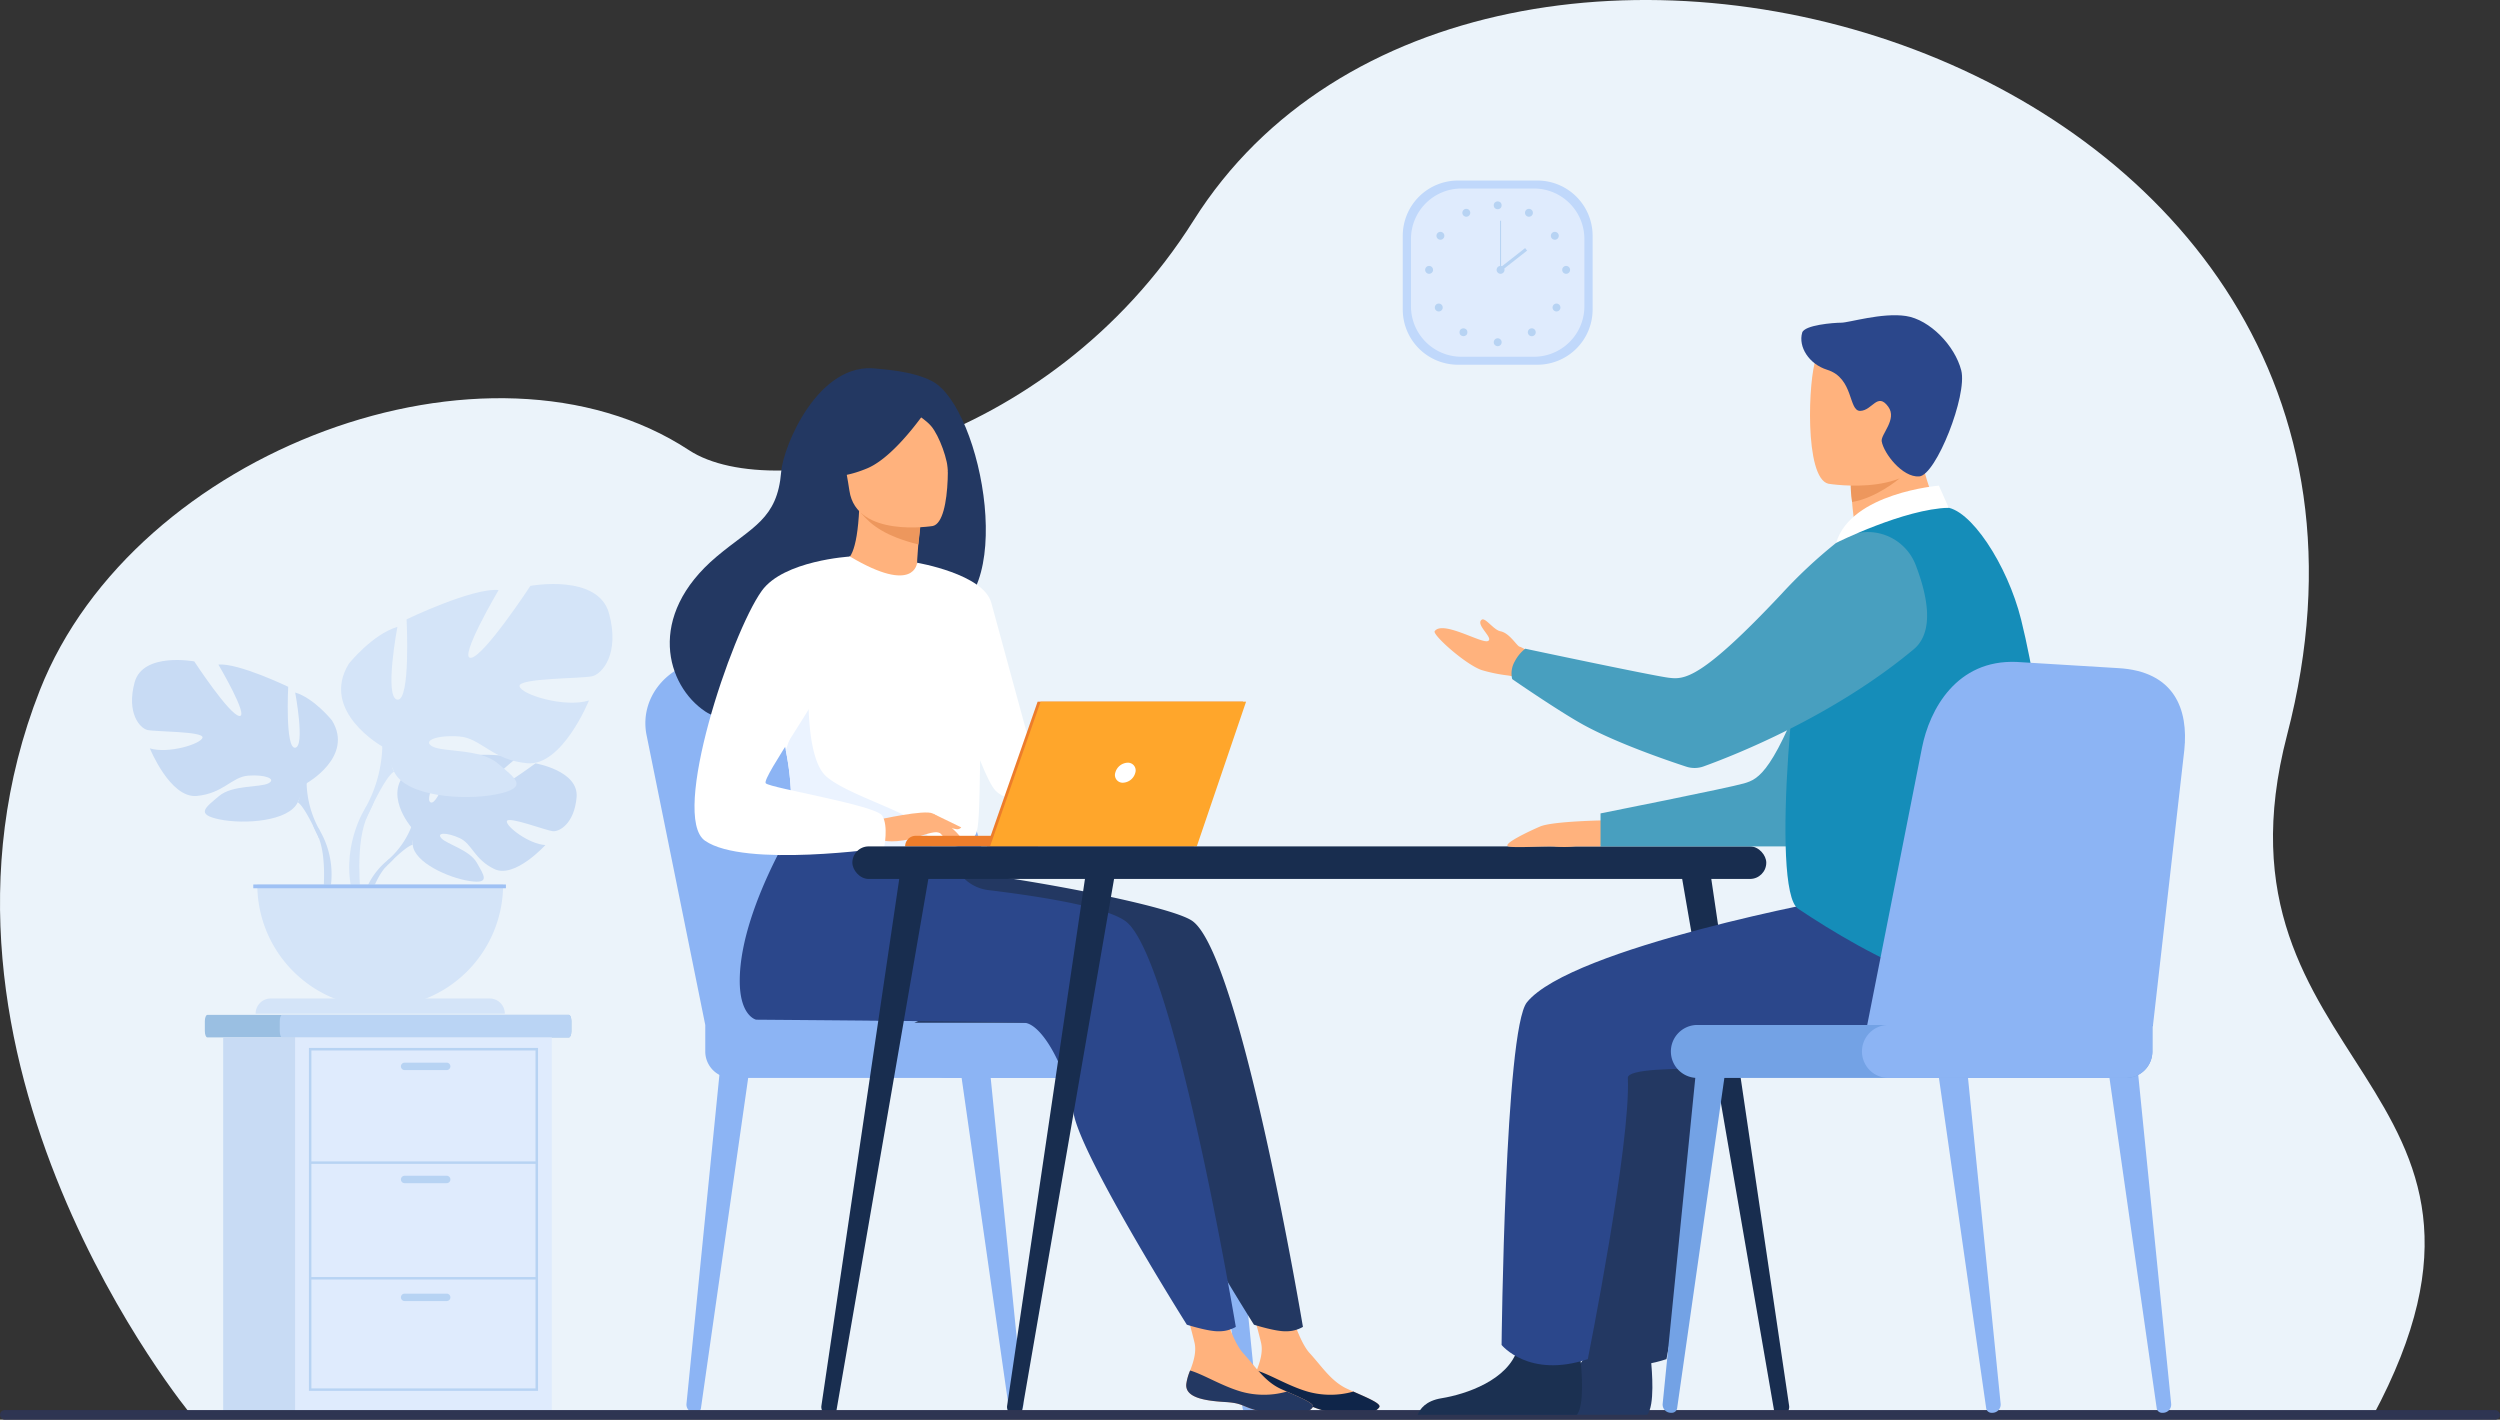 <svg xmlns="http://www.w3.org/2000/svg" width="696.642" height="395.607" viewBox="0 0 696.642 395.607"><rect x="0" y="0" width="696.642" height="395.607" fill="#333333" stroke="none"/><g id="Group_2678" data-name="Group 2678" transform="translate(-200.522 -194.827)"><path id="Path_4648" data-name="Path 4648" d="M253.914,589.224s-82.674-99.589-42.27-202.116c26.337-66.829,125.13-103.448,180.884-66.829,23.747,15.6,99.93.526,140.609-64.045,79.047-125.477,354.924-49.273,304.7,143.378-24.3,93.229,73.97,96.618,23.9,189.81Z" transform="translate(0 0)" fill="#ebf3fa"></path><g id="Group_2648" data-name="Group 2648" transform="translate(237.308 357.566)"><g id="Group_2643" data-name="Group 2643" transform="translate(63.711 47.583)"><path id="Path_4649" data-name="Path 4649" d="M654.829,1070.608s-8.338-9.728-.514-15.906c0,0,5.715-3.46,10.375-3.178,0,0-6.6,11.072-4.467,12.173s6.468-12.868,6.468-12.868,13.005-1.261,17.189.751c0,0-11.118,9.1-8.776,9.639s14.35-8.388,14.35-8.388,12.1,2.06,11.459,9.443-4.816,9.664-6.649,9.468-12.556-4.29-12.79-2.788,6.221,6.41,10.741,6.64c0,0-8.534,9.411-14.205,6.7s-6.156-7.021-9.691-8.636-6.553-1.611-5.094.036,7.858,3.248,9.88,6.824,3.836,5.989-2.032,5.105-15.406-5.177-15.825-10.093Z" transform="translate(-640.736 -1050.438)" fill="#c8dbf4"></path><g id="Group_2642" data-name="Group 2642" transform="translate(0 11.978)"><path id="Path_4650" data-name="Path 4650" d="M684.368,1099.222s-32.875-1.267-40.136,8.135a23.774,23.774,0,0,1-6.547,9.188l-.77,2.1s5.7-6.007,7.735-6.37C644.651,1112.273,641.463,1100.625,684.368,1099.222Z" transform="translate(-630.14 -1099.165)" fill="#c8dbf4"></path><path id="Path_4651" data-name="Path 4651" d="M616.9,1167.329a20.645,20.645,0,0,0-7.547,14.543l1.281.115s2.254-9.642,6.327-13.412S616.9,1167.329,616.9,1167.329Z" transform="translate(-609.349 -1149.949)" fill="#c8dbf4"></path></g></g><g id="Group_2645" data-name="Group 2645" transform="translate(0 21.173)"><path id="Path_4652" data-name="Path 4652" d="M398.82,977.345s13.263-7.427,7.074-17.508c0,0-4.952-6.19-10.257-7.781,0,0,2.83,15.032,0,15.386s-1.945-16.977-1.945-16.977-13.971-6.72-19.453-6.19c0,0,8.665,14.678,5.836,14.325s-12.556-15.209-12.556-15.209-14.325-2.653-16.624,5.836,1.415,12.733,3.537,13.264,15.74.354,15.386,2.122-9.55,4.6-14.678,3.006c0,0,5.659,13.971,13.087,13.263s9.727-5.305,14.325-5.659,7.958.884,5.659,2.122-10.08.406-13.794,3.563-6.72,5.1.177,6.517,19.276.531,21.752-4.775Z" transform="translate(-350.169 -942.997)" fill="#c8dbf4"></path><g id="Group_2644" data-name="Group 2644" transform="translate(7.269 8.881)"><path id="Path_4653" data-name="Path 4653" d="M379.739,979.127s37.138,12.026,41.382,25.466a28.215,28.215,0,0,0,3.537,12.91v2.653s-3.891-9.019-6.013-10.257C418.645,1009.9,426.957,998.226,379.739,979.127Z" transform="translate(-379.739 -979.127)" fill="#c8dbf4"></path><path id="Path_4654" data-name="Path 4654" d="M557.03,1130.178a24.494,24.494,0,0,1,2.462,19.284l-1.473-.4s1.43-11.661-1.566-17.526S557.03,1130.178,557.03,1130.178Z" transform="translate(-512.111 -1091.802)" fill="#c8dbf4"></path></g></g><g id="Group_2647" data-name="Group 2647" transform="translate(58.258)"><path id="Path_4655" data-name="Path 4655" d="M598.663,902.142s-17.484-9.791-9.325-23.079c0,0,6.527-8.159,13.521-10.257,0,0-3.73,19.815,0,20.281s2.564-22.379,2.564-22.379,18.416-8.858,25.643-8.159c0,0-11.423,19.349-7.693,18.882s16.552-20.048,16.552-20.048,18.883-3.5,21.913,7.693-1.865,16.784-4.662,17.484-20.748.466-20.281,2.8,12.589,6.061,19.349,3.963c0,0-7.46,18.417-17.251,17.484s-12.822-6.994-18.883-7.46-10.49,1.165-7.46,2.8,13.288.535,18.183,4.7,8.858,6.726-.233,8.591-25.41.7-28.674-6.294Z" transform="translate(-587.169 -856.866)" fill="#d4e4f8"></path><g id="Group_2646" data-name="Group 2646" transform="translate(2.26 11.707)"><path id="Path_4656" data-name="Path 4656" d="M674.173,904.491s-48.955,15.852-54.55,33.569a37.19,37.19,0,0,1-4.662,17.018v3.5s5.129-11.889,7.926-13.521C622.887,945.053,611.93,929.668,674.173,904.491Z" transform="translate(-610.389 -904.491)" fill="#d4e4f8"></path><path id="Path_4657" data-name="Path 4657" d="M600.934,1103.605s-7.55,11.464-3.245,25.42l1.942-.522s-1.885-15.371,2.065-23.1S600.934,1103.605,600.934,1103.605Z" transform="translate(-596.363 -1053.018)" fill="#d4e4f8"></path></g></g><path id="Path_4658" data-name="Path 4658" d="M526.455,1231.729a34.248,34.248,0,0,0,34.248-34.248h-68.5A34.248,34.248,0,0,0,526.455,1231.729Z" transform="translate(-457.292 -1113.752)" fill="#d4e4f8"></path><path id="Rectangle_1886" data-name="Rectangle 1886" d="M4.225,0H65.217a4.225,4.225,0,0,1,4.225,4.225v0a0,0,0,0,1,0,0H0a0,0,0,0,1,0,0v0A4.225,4.225,0,0,1,4.225,0Z" transform="translate(34.442 115.494)" fill="#d4e4f8"></path><rect id="Rectangle_1887" data-name="Rectangle 1887" width="70.401" height="1.05" transform="translate(33.789 83.729)" fill="#9fc1f4"></rect></g><g id="Group_2652" data-name="Group 2652" transform="translate(380.358 378.807)"><g id="Group_2649" data-name="Group 2649" transform="translate(88.039 115.046)"><path id="Path_4659" data-name="Path 4659" d="M1305.056,1505.953l.169,0a2.3,2.3,0,0,0,2.322-2.458l-9.232-92.2-8.056.719,13.256,92.694A1.5,1.5,0,0,0,1305.056,1505.953Z" transform="translate(-1290.26 -1411.295)" fill="#8cb4f4"></path></g><g id="Group_2650" data-name="Group 2650" transform="translate(11.439 115.046)"><path id="Path_4660" data-name="Path 4660" d="M981.148,1505.953l-.169,0a2.3,2.3,0,0,1-2.322-2.458l9.232-92.2,8.056.719-13.256,92.694A1.5,1.5,0,0,1,981.148,1505.953Z" transform="translate(-978.645 -1411.295)" fill="#8cb4f4"></path></g><g id="Group_2651" data-name="Group 2651" transform="translate(153.168 115.046)"><path id="Path_4661" data-name="Path 4661" d="M1570.007,1505.953l.17,0a2.3,2.3,0,0,0,2.322-2.458l-9.232-92.2-8.056.719,13.256,92.694A1.5,1.5,0,0,0,1570.007,1505.953Z" transform="translate(-1555.211 -1411.295)" fill="#8cb4f4"></path></g><path id="Path_4662" data-name="Path 4662" d="M948.8,1044.911l-16.387-80.924c-2.1-10.956,6.976-20.975,18.764-20.706l31.6.722a24.965,24.965,0,0,1,23.412,18.021l23.975,82.886Z" transform="translate(-932.109 -943.276)" fill="#8cb4f4"></path><path id="Path_4663" data-name="Path 4663" d="M989.13,1044.911l-16.387-80.924c-2.1-10.956,6.975-20.975,18.764-20.706l31.6.722a24.965,24.965,0,0,1,23.412,18.021l23.975,82.886Z" transform="translate(-962.526 -943.276)" fill="#8cb4f4"></path><path id="Rectangle_1888" data-name="Rectangle 1888" d="M7.38,0H126.791a7.38,7.38,0,0,1,7.38,7.38v7.38a0,0,0,0,1,0,0H7.38A7.38,7.38,0,0,1,0,7.38v0A7.38,7.38,0,0,1,7.38,0Z" transform="translate(150.862 116.394) rotate(180)" fill="#8cb4f4"></path><rect id="Rectangle_1889" data-name="Rectangle 1889" width="87.066" height="14.759" rx="7.38" transform="translate(163.322 116.394) rotate(180)" fill="#8cb4f4"></rect></g><g id="Group_2657" data-name="Group 2657" transform="translate(257.602 477.633)"><path id="Path_4664" data-name="Path 4664" d="M534.868,1347.062v2.76c0,.967-.313,1.756-.695,1.756H433.424c-.382,0-.695-.789-.695-1.756v-2.76c0-.965.313-1.756.695-1.756H534.173C534.555,1345.306,534.868,1346.1,534.868,1347.062Z" transform="translate(-432.729 -1345.306)" fill="#9abfe2"></path><path id="Path_4665" data-name="Path 4665" d="M598.927,1347.062v2.76c0,.967-.287,1.756-.638,1.756H518.306c-.351,0-.638-.789-.638-1.756v-2.76c0-.965.287-1.756.638-1.756H598.29C598.64,1345.306,598.927,1346.1,598.927,1347.062Z" transform="translate(-496.789 -1345.306)" fill="#bad4f4"></path><rect id="Rectangle_1890" data-name="Rectangle 1890" width="71.526" height="104.252" transform="translate(5.114 6.273)" fill="#c8dbf4"></rect><rect id="Rectangle_1891" data-name="Rectangle 1891" width="71.526" height="104.252" transform="translate(25.158 6.273)" fill="#dfebfd"></rect><g id="Group_2656" data-name="Group 2656" transform="translate(29.002 9.218)"><g id="Group_2653" data-name="Group 2653"><path id="Path_4666" data-name="Path 4666" d="M614.551,1478.358H550.712v-95.552h63.839Zm-63.15-.69h62.46V1383.5H551.4Z" transform="translate(-550.712 -1382.807)" fill="#b7d3f3"></path></g><g id="Group_2654" data-name="Group 2654" transform="translate(0.345 31.609)"><rect id="Rectangle_1892" data-name="Rectangle 1892" width="63.149" height="0.689" fill="#b7d3f3"></rect></g><g id="Group_2655" data-name="Group 2655" transform="translate(0.345 63.834)"><rect id="Rectangle_1893" data-name="Rectangle 1893" width="63.149" height="0.689" fill="#b7d3f3"></rect></g><path id="Path_4667" data-name="Path 4667" d="M667.762,1401.531H656.044a1.037,1.037,0,0,1-1.034-1.034h0a1.037,1.037,0,0,1,1.034-1.034h11.718a1.037,1.037,0,0,1,1.034,1.034h0A1.037,1.037,0,0,1,667.762,1401.531Z" transform="translate(-629.372 -1395.369)" fill="#b7d3f3"></path><path id="Path_4668" data-name="Path 4668" d="M667.762,1529.727H656.044a1.037,1.037,0,0,1-1.034-1.034h0a1.037,1.037,0,0,1,1.034-1.034h11.718a1.037,1.037,0,0,1,1.034,1.034h0A1.037,1.037,0,0,1,667.762,1529.727Z" transform="translate(-629.372 -1492.052)" fill="#b7d3f3"></path><path id="Path_4669" data-name="Path 4669" d="M667.762,1663.364H656.044a1.037,1.037,0,0,1-1.034-1.034h0a1.037,1.037,0,0,1,1.034-1.034h11.718a1.037,1.037,0,0,1,1.034,1.034h0A1.037,1.037,0,0,1,667.762,1663.364Z" transform="translate(-629.372 -1592.839)" fill="#b7d3f3"></path></g></g><g id="Group_2664" data-name="Group 2664" transform="translate(591.409 245.134)"><path id="Rectangle_1894" data-name="Rectangle 1894" d="M15.394,0H37.512A15.394,15.394,0,0,1,52.905,15.394V35.932A15.394,15.394,0,0,1,37.511,51.326H15.395A15.395,15.395,0,0,1,0,35.932V15.394A15.394,15.394,0,0,1,15.394,0Z" transform="translate(0 0)" fill="#c0d8fb"></path><path id="Rectangle_1895" data-name="Rectangle 1895" d="M14.06,0h20.2A14.061,14.061,0,0,1,48.321,14.061V32.819A14.061,14.061,0,0,1,34.261,46.879h-20.2A14.061,14.061,0,0,1,0,32.819V14.06A14.06,14.06,0,0,1,14.06,0Z" transform="translate(2.292 2.224)" fill="#dfebfd"></path><g id="Group_2660" data-name="Group 2660" transform="translate(6.246 5.812)"><g id="Group_2658" data-name="Group 2658" transform="translate(19.111)"><circle id="Ellipse_411" data-name="Ellipse 411" cx="1.096" cy="1.096" r="1.096" fill="#b7d3f3"></circle><path id="Path_4670" data-name="Path 4670" d="M1929.386,432.153a1.1,1.1,0,1,1,.426,1.49A1.1,1.1,0,0,1,1929.386,432.153Z" transform="translate(-1920.543 -429.508)" fill="#b7d3f3"></path><path id="Path_4671" data-name="Path 4671" d="M1959.09,457.831a1.1,1.1,0,1,1-.327,1.515A1.1,1.1,0,0,1,1959.09,457.831Z" transform="translate(-1942.671 -449.167)" fill="#b7d3f3"></path><path id="Path_4672" data-name="Path 4672" d="M1972.534,496.267a1.1,1.1,0,1,1-1.1,1.1A1.1,1.1,0,0,1,1972.534,496.267Z" transform="translate(-1952.362 -478.287)" fill="#b7d3f3"></path><path id="Path_4673" data-name="Path 4673" d="M1962.362,539.263a1.1,1.1,0,1,1-1.55,0A1.1,1.1,0,0,1,1962.362,539.263Z" transform="translate(-1944.106 -510.472)" fill="#b7d3f3"></path><path id="Path_4674" data-name="Path 4674" d="M1934.366,567.332a1.1,1.1,0,1,1-1.55,0A1.095,1.095,0,0,1,1934.366,567.332Z" transform="translate(-1922.992 -531.641)" fill="#b7d3f3"></path><path id="Path_4675" data-name="Path 4675" d="M1893.837,579.422a1.1,1.1,0,1,1,1.1,1.1A1.1,1.1,0,0,1,1893.837,579.422Z" transform="translate(-1893.837 -540.175)" fill="#b7d3f3"></path></g><g id="Group_2659" data-name="Group 2659" transform="translate(0 2.081)"><path id="Path_4676" data-name="Path 4676" d="M1860.335,432.153a1.1,1.1,0,1,0-.425,1.49A1.1,1.1,0,0,0,1860.335,432.153Z" transform="translate(-1847.91 -431.589)" fill="#b7d3f3"></path><path id="Path_4677" data-name="Path 4677" d="M1830.631,457.831a1.1,1.1,0,1,0,.327,1.515A1.1,1.1,0,0,0,1830.631,457.831Z" transform="translate(-1825.783 -451.248)" fill="#b7d3f3"></path><path id="Path_4678" data-name="Path 4678" d="M1817.189,496.267a1.1,1.1,0,1,0,1.1,1.1A1.1,1.1,0,0,0,1817.189,496.267Z" transform="translate(-1816.093 -480.368)" fill="#b7d3f3"></path><path id="Path_4679" data-name="Path 4679" d="M1827.361,539.263a1.1,1.1,0,1,0,1.55,0A1.095,1.095,0,0,0,1827.361,539.263Z" transform="translate(-1824.349 -512.553)" fill="#b7d3f3"></path><circle id="Ellipse_412" data-name="Ellipse 412" cx="1.096" cy="1.096" r="1.096" transform="translate(9.573 33.289)" fill="#b7d3f3"></circle></g></g><g id="Group_2663" data-name="Group 2663" transform="translate(26.157 11.197)"><path id="Path_4680" data-name="Path 4680" d="M1897.093,497.363a1.1,1.1,0,1,1,1.1,1.1A1.1,1.1,0,0,1,1897.093,497.363Z" transform="translate(-1897.093 -483.672)" fill="#b7d3f3"></path><g id="Group_2661" data-name="Group 2661" transform="translate(0.946)"><rect id="Rectangle_1896" data-name="Rectangle 1896" width="0.299" height="13.691" fill="#b7d3f3"></rect></g><g id="Group_2662" data-name="Group 2662" transform="translate(0.681 7.621)"><rect id="Rectangle_1897" data-name="Rectangle 1897" width="9.227" height="0.898" transform="translate(0 5.698) rotate(-38.132)" fill="#b7d3f3"></rect></g></g></g><g id="Group_2667" data-name="Group 2667" transform="translate(387.157 297.421)"><g id="Group_2666" data-name="Group 2666" transform="translate(0)"><path id="Path_4681" data-name="Path 4681" d="M1287.678,1281.925c-6.764,11.773-15.272,16.318-15.272,16.318h-35.4S1292.839,1272.944,1287.678,1281.925Z" transform="translate(-1168.86 -1115.839)" fill="#233862"></path><g id="Group_2665" data-name="Group 2665"><path id="Path_4682" data-name="Path 4682" d="M1615.293,1682.782c-.383,3.714,4.783,4.673,10.773,5.036s4.166,1.571,12.365,3.147,11.514-.637,12.12-1.74c.54-.979-3.262-2.56-7.313-4.344-.51-.223-1.021-.452-1.531-.682-4.559-2.063-7.085-6.2-10.615-10.045-3.344-3.644-6.432-15.229-6.432-15.229l-11.136-2.5s3.022,10.429,4.063,14.879c.612,2.618-.364,5.526-1.226,7.738A14.612,14.612,0,0,0,1615.293,1682.782Z" transform="translate(-1452.819 -1399.733)" fill="#ffb27d"></path><path id="Path_4683" data-name="Path 4683" d="M1631.437,1757.21c5.991.363,4.166,1.571,12.364,3.147s11.514-.637,12.12-1.74c.54-.979-3.262-2.56-7.313-4.344l-.064.069a23.4,23.4,0,0,1-12.444.015c-5.418-1.534-10.637-4.837-14.369-5.926a14.583,14.583,0,0,0-1.067,3.744C1620.281,1755.888,1625.446,1756.847,1631.437,1757.21Z" transform="translate(-1458.19 -1469.124)" fill="#0f2549"></path><path id="Path_4684" data-name="Path 4684" d="M1222.561,1136.652c-5.993-4.208-45.632-11.709-65.861-13.879l-22.359-19.409s-19.032,28.189-19.182,49.754c-.07,10.055,4.561,11.054,4.562,11.056s71.677.532,74.818.856c5.143.53,11.927,13.341,13.622,25.011s31.584,59.129,31.584,59.129,6.233,2,9.116,1.828a9.109,9.109,0,0,0,4.535-1.22S1236.076,1146.142,1222.561,1136.652Z" transform="translate(-1076.96 -982.626)" fill="#233862"></path><path id="Path_4685" data-name="Path 4685" d="M1539.872,1682.782c-.383,3.714,4.782,4.673,10.773,5.036s4.166,1.571,12.364,3.147,11.514-.637,12.12-1.74c.54-.979-3.262-2.56-7.314-4.344-.51-.223-1.02-.452-1.53-.682-4.559-2.063-7.085-6.2-10.615-10.045-3.344-3.644-6.432-15.229-6.432-15.229l-11.137-2.5s3.023,10.429,4.063,14.879c.612,2.618-.364,5.526-1.226,7.738A14.6,14.6,0,0,0,1539.872,1682.782Z" transform="translate(-1395.938 -1399.733)" fill="#ffb27d"></path><path id="Path_4686" data-name="Path 4686" d="M1556.016,1757.21c5.991.363,4.166,1.571,12.364,3.147s11.514-.637,12.12-1.74c.54-.979-3.262-2.56-7.313-4.344l-.064.069a23.394,23.394,0,0,1-12.443.015c-5.418-1.534-10.637-4.837-14.369-5.926a14.608,14.608,0,0,0-1.067,3.744C1544.86,1755.888,1550.025,1756.847,1556.016,1757.21Z" transform="translate(-1401.308 -1469.124)" fill="#233862"></path><path id="Path_4687" data-name="Path 4687" d="M1146.473,1136.652c-5.206-3.656-20.864-6.489-38.148-8.593a11.627,11.627,0,0,1-9.869-8.726h0l-40.2-15.968s-19.032,28.189-19.182,49.754c-.07,10.055,4.561,11.054,4.562,11.056s71.676.532,74.818.856c5.142.53,11.926,13.341,13.621,25.011s31.584,59.129,31.584,59.129,6.233,2,9.115,1.828a9.109,9.109,0,0,0,4.535-1.22S1159.988,1146.142,1146.473,1136.652Z" transform="translate(-1019.576 -982.626)" fill="#2b478b"></path><path id="Path_4688" data-name="Path 4688" d="M1032.868,615.81c-5.525-2.9-13.93-3.293-15.3-3.477-16.342-2.2-26.178,21.551-26.756,28.746-1.066,13.263-8.082,15.285-17.958,23.591-19.8,16.654-13.995,36.007-3.167,43.2,6.5,4.315,17.947,0,17.947,0,.162.113,31.316-17.416,46.674-25.872C1057.334,678.722,1046.947,623.2,1032.868,615.81Z" transform="translate(-959.767 -612.19)" fill="#233862"></path><path id="Path_4689" data-name="Path 4689" d="M1176.242,793.571c.072.037-7.261,3.372-12.555,1.623-4.98-1.641-9.366-9.138-9.3-9.149,2.161-.313,4.358-2.445,4.971-15.08l.957.241,16.093,4.068s-.636,5.1-.9,9.919C1175.292,789.238,1175.338,793.09,1176.242,793.571Z" transform="translate(-1106.549 -731.935)" fill="#ffb27d"></path><path id="Path_4690" data-name="Path 4690" d="M1193.215,779.361s0,1.049-.6,5.792c-9.1-2.3-13.115-5.314-15.945-8.768Z" transform="translate(-1123.351 -736.024)" fill="#ed975d"></path><path id="Path_4691" data-name="Path 4691" d="M1180.134,683.057s-21.281,3.465-23.235-9.821-6.017-21.787,7.489-24.561,16.9,1.907,18.627,6.183S1185.619,681.813,1180.134,683.057Z" transform="translate(-1106.836 -639.077)" fill="#ffb27d"></path><path id="Path_4692" data-name="Path 4692" d="M1162.437,641.677s-9.664,15.255-18.291,18.868-12.866,1.779-12.866,1.779a36.341,36.341,0,0,0,4.948-13.942,6.542,6.542,0,0,1,4.04-5.258C1146.458,640.645,1158.434,636.735,1162.437,641.677Z" transform="translate(-1089.119 -632.636)" fill="#233862"></path><path id="Path_4693" data-name="Path 4693" d="M1223.5,642.45s5.665,2.9,8,5.626c2.251,2.627,4.851,9.753,4.665,12.954,0,0,2.794-15.338-3.026-20.611C1226.962,634.828,1223.5,642.45,1223.5,642.45Z" transform="translate(-1158.667 -631.935)" fill="#233862"></path><path id="Path_4694" data-name="Path 4694" d="M1136.6,867.286c-.646,43.257-.177,34.218-4.909,38.323-1.14.988-4.345,1.577-8.564,1.856-13.264.881-36.581-1.3-37.468-3.756-3.059-8.482-.9-11.117-3.452-24.1-.266-1.381-.6-2.876-.982-4.5-2.128-8.919-4.2-11.953,3.351-26.281,6.848-12.979,14.9-23.523,15.54-23.143,18.066,10.724,18.684,1.735,18.684,1.735S1136.919,846.186,1136.6,867.286Z" transform="translate(-1049.885 -773.192)" fill="#fff"></path><path id="Path_4695" data-name="Path 4695" d="M1240.13,832.766s18.489,3.134,20.672,11.138,15.028,55.055,15.028,55.055-9.45,1.7-13.815-2.668-15.19-40.5-15.19-40.5Z" transform="translate(-1171.213 -778.545)" fill="#fff"></path><path id="Path_4696" data-name="Path 4696" d="M1132.187,1017.679c-13.264.881-36.581-1.3-37.468-3.756-3.059-8.482-.9-11.117-3.452-24.1l6.4-18.015s-1.058,20.061,4.858,25.338,24.223,10.185,27.1,14.594A16.134,16.134,0,0,1,1132.187,1017.679Z" transform="translate(-1058.942 -883.407)" fill="#ebf3ff"></path><path id="Path_4697" data-name="Path 4697" d="M1195.909,1117.883s13.086-2.914,15.2-1.752,7.272,5.391,7.918,6.862-4.7-1.117-6.44-1.584c-1.126-.3-4.091.728-5.559,1.218-6.176,2.059-9.961,1-9.961,1Z" transform="translate(-1137.861 -992.048)" fill="#ffb27d"></path><path id="Path_4698" data-name="Path 4698" d="M1031.149,825.709s-18.521,1.082-24.6,9.566C997.983,847.217,981,898.113,990.732,904.9c10.963,7.644,49.894,2,49.894,2s1.3-6.056-.507-8.985-31.1-7.661-32.447-9.013,16.9-26.363,16.9-30.419S1031.149,825.709,1031.149,825.709Z" transform="translate(-980.916 -773.223)" fill="#fff"></path><path id="Path_4699" data-name="Path 4699" d="M1260.31,1131.787s2.742,3.537,3.641,3.959a2.682,2.682,0,0,0,1.48.317l-1.847-3.326Z" transform="translate(-1186.432 -1004.062)" fill="#ffb27d"></path><path id="Path_4700" data-name="Path 4700" d="M1257.733,1116.97l7.972,3.871a1.421,1.421,0,0,1-1.321.51,19,19,0,0,1-3.457-.95Z" transform="translate(-1184.488 -992.887)" fill="#ffb27d"></path></g></g></g><g id="Group_2668" data-name="Group 2668" transform="translate(452.743 390.358)"><path id="Path_4701" data-name="Path 4701" d="M1263.6,1145.248H1226.58a2.951,2.951,0,0,1,2.951-2.951H1263.6Z" transform="translate(-1226.58 -1104.925)" fill="#ed7d2b"></path><path id="Path_4702" data-name="Path 4702" d="M1333.5,990.267h57.242l-13.73,40.323H1319.4Z" transform="translate(-1296.583 -990.266)" fill="#ed7d2b"></path><path id="Path_4703" data-name="Path 4703" d="M1394.171,990.264l-13.73,40.323h-57.614l14.1-40.323Z" transform="translate(-1299.168 -990.264)" fill="#ffa62b"></path><path id="Path_4704" data-name="Path 4704" d="M1470.168,1062.21a3.722,3.722,0,0,1-3.434,2.789,2.148,2.148,0,0,1-2.146-2.789,3.722,3.722,0,0,1,3.434-2.79A2.148,2.148,0,0,1,1470.168,1062.21Z" transform="translate(-1406.026 -1042.42)" fill="#fff"></path></g><g id="Group_2672" data-name="Group 2672" transform="translate(429.387 430.681)"><rect id="Rectangle_1898" data-name="Rectangle 1898" width="254.672" height="9.072" rx="4.536" transform="translate(8.649)" fill="#182d4f"></rect><g id="Group_2669" data-name="Group 2669" transform="translate(239.156 4.615)"><path id="Path_4705" data-name="Path 4705" d="M2132.867,1326.97l.108-.013a2.3,2.3,0,0,0,2.032-2.561l-22.354-151.316-8.184.234,26.3,152.134A1.881,1.881,0,0,0,2132.867,1326.97Z" transform="translate(-2104.47 -1173.08)" fill="#182d4f"></path></g><g id="Group_2670" data-name="Group 2670" transform="translate(0 4.615)"><path id="Path_4706" data-name="Path 4706" d="M1133.723,1326.97l-.108-.013a2.3,2.3,0,0,1-2.033-2.561l22.354-151.316,8.184.234-26.3,152.134A1.88,1.88,0,0,1,1133.723,1326.97Z" transform="translate(-1131.564 -1173.08)" fill="#182d4f"></path></g><g id="Group_2671" data-name="Group 2671" transform="translate(51.751 4.615)"><path id="Path_4707" data-name="Path 4707" d="M1344.248,1326.97l-.107-.013a2.3,2.3,0,0,1-2.033-2.561l22.354-151.316,8.184.234-26.3,152.134A1.881,1.881,0,0,1,1344.248,1326.97Z" transform="translate(-1342.09 -1173.08)" fill="#182d4f"></path></g></g><rect id="Rectangle_1899" data-name="Rectangle 1899" width="696.642" height="2.676" rx="1.338" transform="translate(200.522 587.758)" fill="#2e3552"></rect><g id="Group_2673" data-name="Group 2673" transform="translate(595.572 282.669)"><path id="Path_4708" data-name="Path 4708" d="M1887.372,1729.026h44.359c2.134-2.6,1.347-12.211,1.024-15.348-.066-.632-.112-1-.112-1s-15.148-12.116-17.229-2.839c-.063.292-.14.576-.225.856-2.621,8.677-14.379,12.621-21.168,13.719C1889.607,1725.131,1887.975,1727.425,1887.372,1729.026Z" transform="translate(-1867.767 -1422.63)" fill="#233862"></path><path id="Path_4709" data-name="Path 4709" d="M2087.233,1212.259c-1.6,0-75.984,13.966-88.288,29.2-6.146,7.608-7.06,95.477-7.06,95.477s7.6,9.428,24.027,3.953c0,0,12.041-60.118,11.152-78.352-.246-5.042,50.822-.729,60.169-3.149s32.184-22.752,27.152-32.658S2087.233,1212.259,2087.233,1212.259Z" transform="translate(-1946.589 -1050)" fill="#233862"></path><path id="Path_4710" data-name="Path 4710" d="M1936.936,1124.727s-15,.2-18.552,1.723-10.746,5.011-8.82,5.547,11.117-.221,13.1.083a33.52,33.52,0,0,0,5.652-.084h6.891Z" transform="translate(-1884.261 -983.985)" fill="#ffb27d"></path><path id="Path_4711" data-name="Path 4711" d="M1857.168,916.946s-5.116-3.655-10.083-4.365a43.664,43.664,0,0,1-7.252-1.5c-4.584-1.615-13.755-9.861-13.061-10.829,2.224-3.1,12.931,3.46,14.8,2.756s-3.593-4.587-1.693-5.953c.992-.713,3.313,2.862,5.21,3.221,2.566.485,4.573,4.11,5.345,4.3,1.5.368,8.091,5.267,8.091,5.267Z" transform="translate(-1822.035 -812.211)" fill="#ffb27d"></path><path id="Path_4712" data-name="Path 4712" d="M2097.168,804.589s-11.421,3.54-22.674,34.528-15.526,32.661-19.617,33.877-39.994,8.364-39.994,8.364v9.2H2070.2s20.744-19.733,26.963-33.018S2097.168,804.589,2097.168,804.589Z" transform="translate(-1963.934 -742.542)" fill="#489fbf"></path><path id="Path_4713" data-name="Path 4713" d="M1807.619,1729.026h44.359c2.133-2.6,1.347-12.211,1.024-15.348-.066-.632-.112-1-.112-1s-15.148-12.116-17.229-2.839c-.063.292-.141.576-.224.856-2.621,8.677-14.379,12.621-21.169,13.719C1809.854,1725.131,1808.222,1727.425,1807.619,1729.026Z" transform="translate(-1807.619 -1422.63)" fill="#1b3051"></path><path id="Path_4714" data-name="Path 4714" d="M1998.063,1212.259c-1.6,0-75.984,13.966-88.288,29.2-6.146,7.608-7.06,95.477-7.06,95.477s7.6,9.428,24.027,3.953c0,0,12.041-60.118,11.152-78.352-.246-5.042,50.822-.729,60.169-3.149s32.184-22.752,27.152-32.658S1998.063,1212.259,1998.063,1212.259Z" transform="translate(-1879.339 -1050)" fill="#2b478b"></path><path id="Path_4715" data-name="Path 4715" d="M2295.253,722.479a72.219,72.219,0,0,0,15.81-3.441c6.061-1.967,10.947-4.841,7.8-10.382-2.9-5.106-7.6-16.512-7.28-25.961l-11.279,9.09-7.662,6.173a92,92,0,0,0,.869,10.018q.23,1.744.544,3.759a2.733,2.733,0,0,1-1.26,2.744l-.173.108A4.279,4.279,0,0,0,2295.253,722.479Z" transform="translate(-2171.874 -650.612)" fill="#ffb27d"></path><path id="Path_4716" data-name="Path 4716" d="M2298.56,724.114s-.392,1.322.282,6.2c6.831-1.114,13.216-6.562,13.216-6.562-3.478-.955-4.743-4.712-7.333-4.362Z" transform="translate(-2177.794 -678.27)" fill="#ed975d"></path><path id="Path_4717" data-name="Path 4717" d="M2257.478,609.841s26.274,4.365,28.74-12.039,7.518-26.888-9.152-30.369-20.879,2.288-23.034,7.563S2250.707,608.283,2257.478,609.841Z" transform="translate(-2143.029 -562.884)" fill="#ffb27d"></path><path id="Path_4718" data-name="Path 4718" d="M2242.745,557.03c-1.129,3.95,1.891,8.761,6.96,10.345,7.524,2.351,5.862,11.58,9.247,11.455s4.752-5.305,7.776-1.167c2.579,3.53-2.147,7.715-1.822,9.65.559,3.323,5.764,10.122,10.455,9.781s13.469-22.635,11.713-29.532-8.778-14.171-15.424-15.174-15.876,1.867-18.008,1.867S2243.355,554.9,2242.745,557.03Z" transform="translate(-2135.607 -552.177)" fill="#2b478b"></path><path id="Path_4719" data-name="Path 4719" d="M2290.179,801.146c-3.8-15.285-14.294-31.323-21.39-31.309-12.094.023-29.478,3.214-36.5,20.53-5.169,12.753-12.065,86.111-4.272,91.328,17.815,11.927,59.11,36.273,66.445,11.445C2301.186,870.39,2296.769,827.674,2290.179,801.146Z" transform="translate(-2122.033 -716.333)" fill="#158db9"></path><path id="Path_4720" data-name="Path 4720" d="M2026.629,807.115a14.323,14.323,0,0,0-22.166-6.173,135.507,135.507,0,0,0-15.2,14.205c-22.568,24.033-27.155,23.883-31.393,23.387s-40.049-8.1-40.049-8.1a10.829,10.829,0,0,0-2.913,3.539,6.67,6.67,0,0,0-.716,4.911c-1.4-.907,12.694,8.81,19.711,12.685,9.266,5.116,23.229,9.913,28.79,11.735a7.433,7.433,0,0,0,4.837-.072c8.254-2.975,35.974-13.817,58.539-32.628C2032.013,825.65,2029.828,815.436,2026.629,807.115Z" transform="translate(-1887.856 -737.511)" fill="#489fbf"></path><path id="Path_4721" data-name="Path 4721" d="M2313.354,751.512l-2.738-6.168s-24.507,2-28.626,15.947C2281.989,761.291,2300.986,751.811,2313.354,751.512Z" transform="translate(-2165.381 -697.86)" fill="#fff"></path></g><g id="Group_2677" data-name="Group 2677" transform="translate(663.819 379.243)"><g id="Group_2674" data-name="Group 2674" transform="translate(124.43 114.61)"><path id="Path_4722" data-name="Path 4722" d="M2606.243,1505.953l.169,0a2.3,2.3,0,0,0,2.322-2.458l-9.231-92.2-8.056.719,13.256,92.694A1.5,1.5,0,0,0,2606.243,1505.953Z" transform="translate(-2591.447 -1411.295)" fill="#8cb4f4"></path></g><g id="Group_2675" data-name="Group 2675" transform="translate(76.913 114.61)"><path id="Path_4723" data-name="Path 4723" d="M2412.938,1505.953l.17,0a2.3,2.3,0,0,0,2.322-2.458l-9.232-92.2-8.055.719,13.256,92.694A1.5,1.5,0,0,0,2412.938,1505.953Z" transform="translate(-2398.143 -1411.295)" fill="#8cb4f4"></path></g><g id="Group_2676" data-name="Group 2676" transform="translate(0 114.61)"><path id="Path_4724" data-name="Path 4724" d="M2087.755,1505.953l-.169,0a2.3,2.3,0,0,1-2.322-2.458l9.232-92.2,8.055.719-13.256,92.694A1.5,1.5,0,0,1,2087.755,1505.953Z" transform="translate(-2085.253 -1411.295)" fill="#73a2e5"></path></g><path id="Path_4725" data-name="Path 4725" d="M2392.316,1046.6l8.762-77c1.149-11.1-2.565-21.963-18.578-22.8l-28.172-1.716c-16.7-.689-24.236,13.208-26.35,23.906l-16.725,84.648Z" transform="translate(-2255.699 -945.05)" fill="#8cb4f4"></path><path id="Rectangle_1900" data-name="Rectangle 1900" d="M7.38,0H134.171a0,0,0,0,1,0,0V7.38a7.38,7.38,0,0,1-7.38,7.38H7.38A7.38,7.38,0,0,1,0,7.38v0A7.38,7.38,0,0,1,7.38,0Z" transform="translate(2.306 101.199)" fill="#73a2e5"></path><path id="Rectangle_1901" data-name="Rectangle 1901" d="M7.38,0H80.923a0,0,0,0,1,0,0V7.379a7.38,7.38,0,0,1-7.38,7.38H7.38A7.38,7.38,0,0,1,0,7.38v0A7.38,7.38,0,0,1,7.38,0Z" transform="translate(55.554 101.199)" fill="#8cb4f4"></path></g></g></svg>